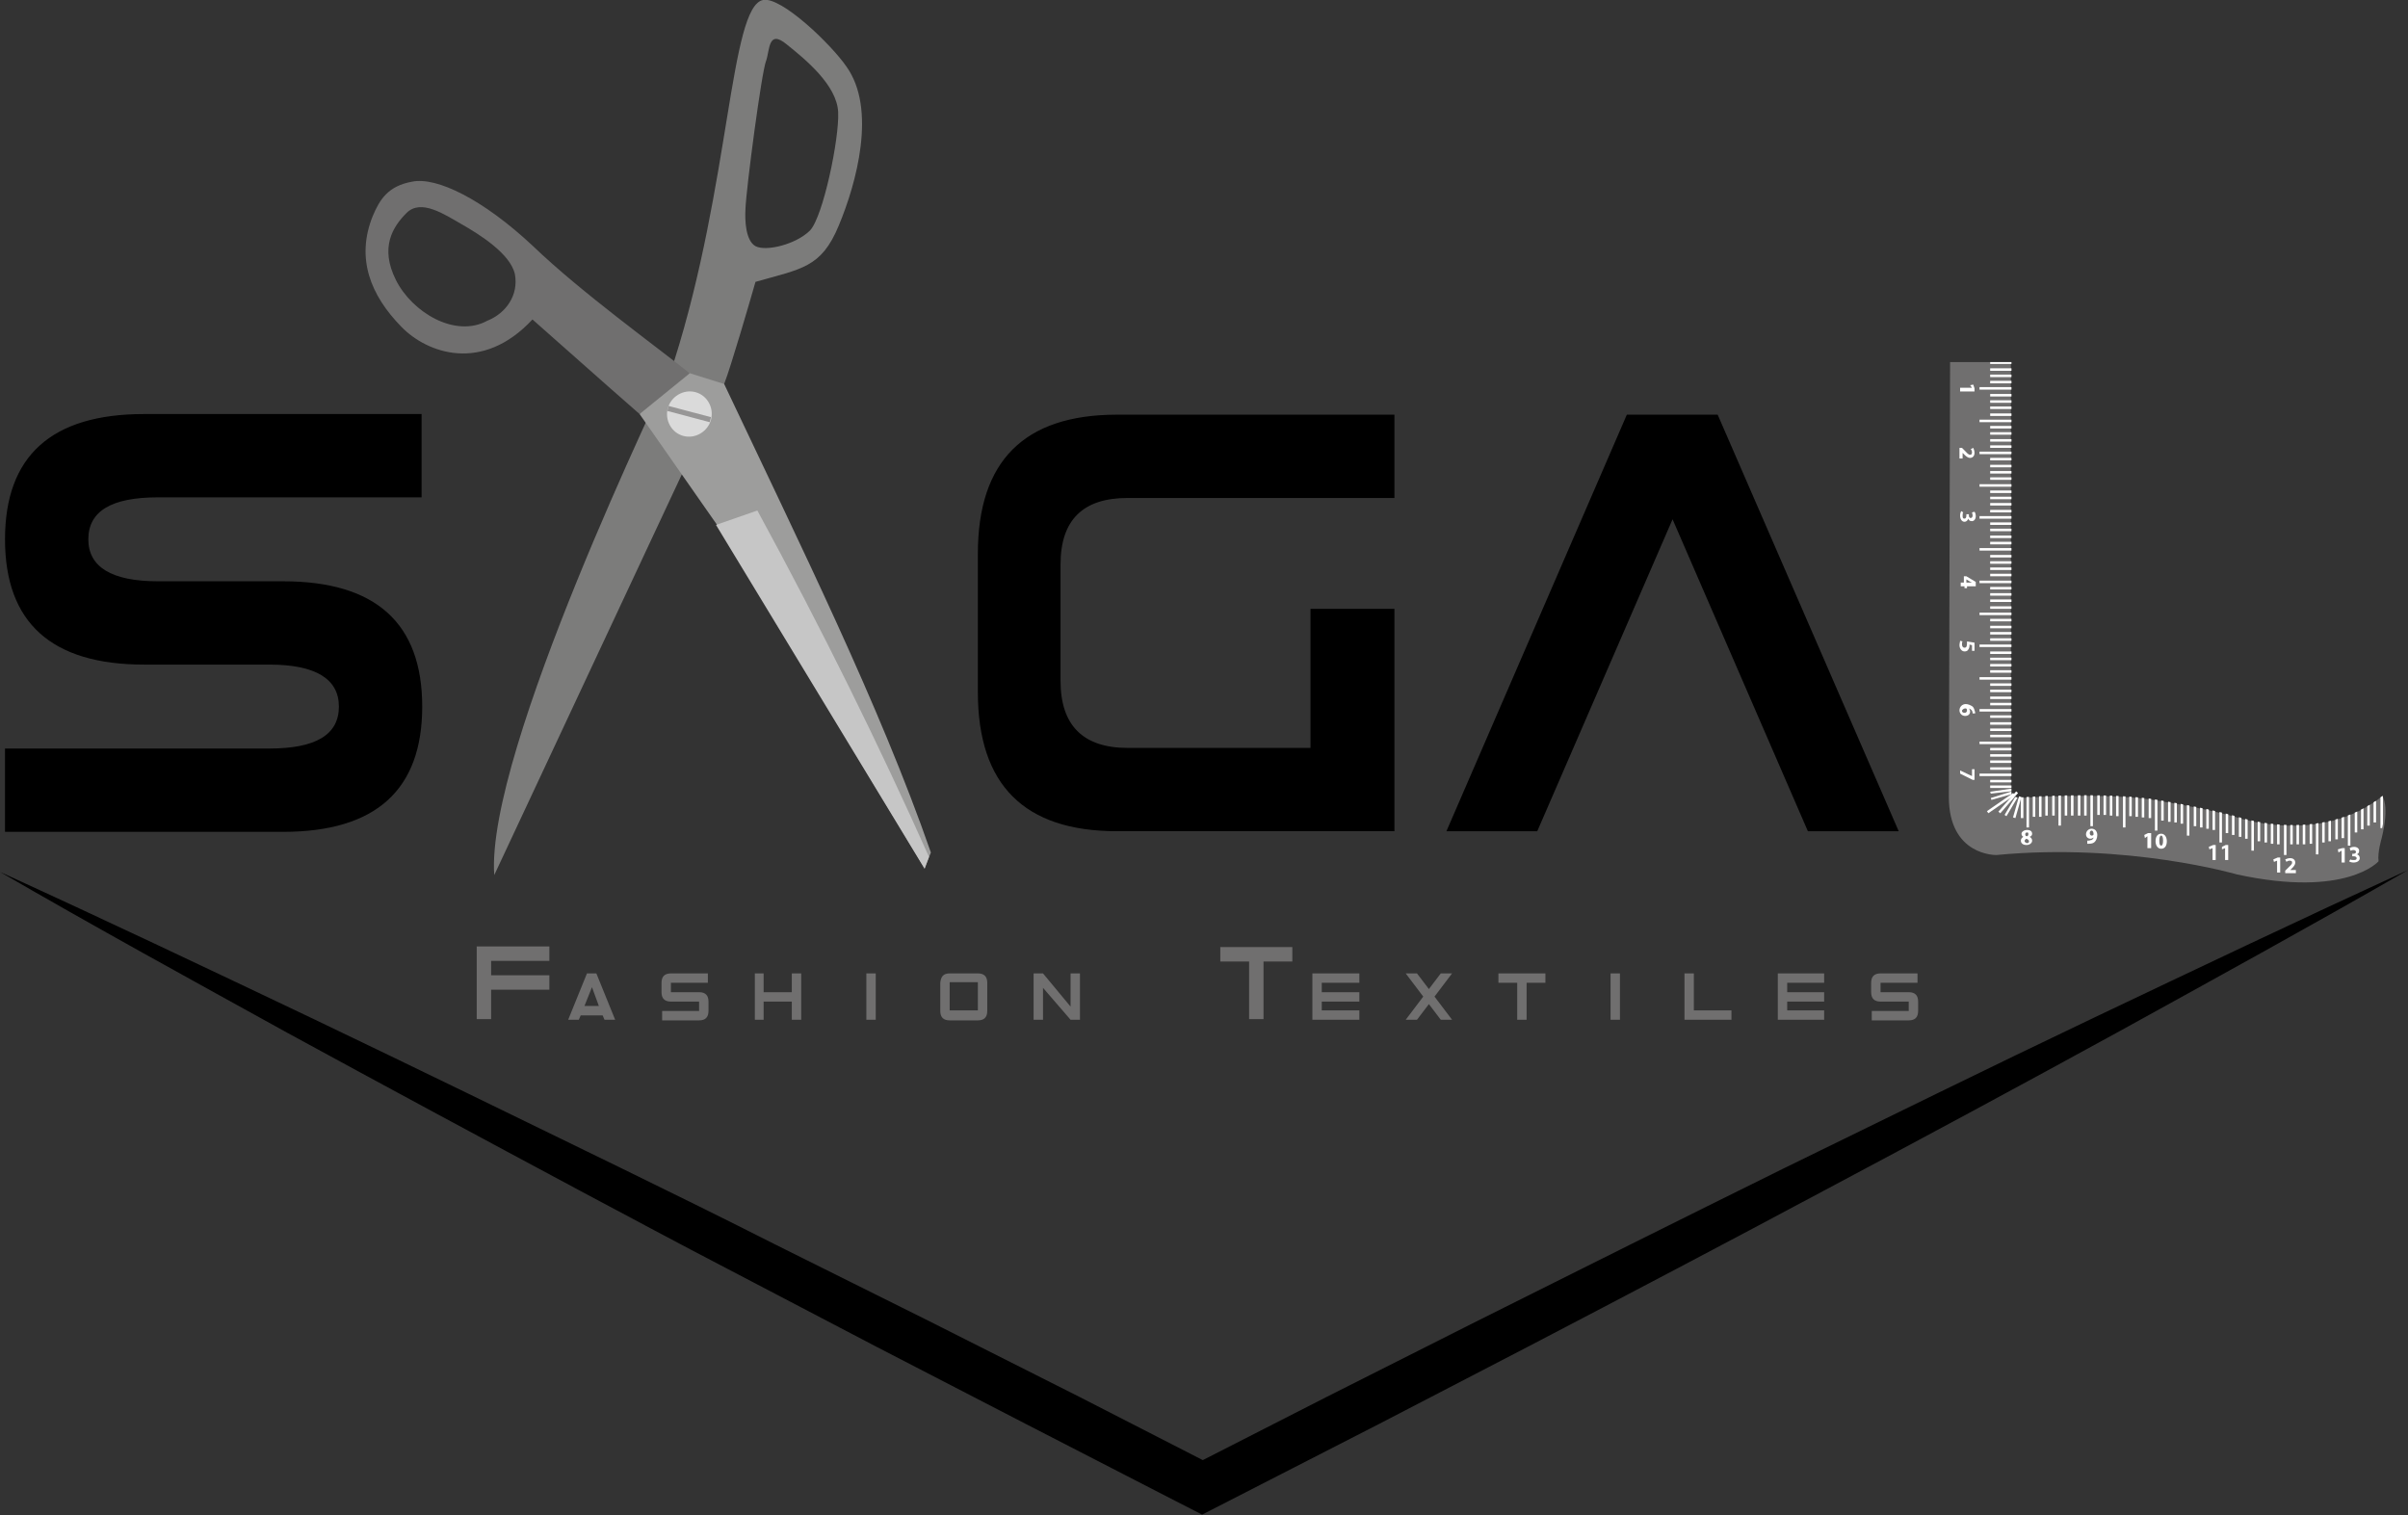 <svg version="1.1" id="Livello_1" xmlns="http://www.w3.org/2000/svg" xmlns:xlink="http://www.w3.org/1999/xlink" x="0" y="0" viewBox="0 0 384.4 241.9" style="enable-background:new 0 0 384.4 241.9" xml:space="preserve"><rect x="0" y="0" width="384.4" height="241.9" fill="#333333" stroke="none"/><style>.st6{fill:#706f6f}.st7{clip-path:url(#SVGID_2_)}.st7,.st8{fill:#fff}</style><path d="M23 106.1C8.2 106.1.8 99.4.8 86.1s7.4-20 22.2-20h44.3v13.3H25.2c-7.4 0-11.1 2.2-11.1 6.7 0 4.4 3.7 6.7 11.1 6.7h20c14.8 0 22.2 6.7 22.2 20s-7.4 20-22.2 20H.8v-13.3H43c7.4 0 11.1-2.2 11.1-6.7 0-4.4-3.7-6.7-11.1-6.7H23zM222.6 97.2v35.5h-44.3c-14.8 0-22.2-7.4-22.2-22.2V88.4c0-14.8 7.4-22.2 22.2-22.2h44.3v13.3H180c-7.1 0-10.7 3.5-10.7 10.6v18.6c0 7.1 3.6 10.7 10.7 10.7h29.2V97.2h13.4zM288.6 132.7 267 82.9l-21.6 49.8h-14.5l28.8-66.5h14.5l28.9 66.5z"/><path d="M121.8 0c-5.3 1.1-5.2 29.3-14.2 57.7-1.6 3.7-30.1 62.3-28.7 82l36.7-78.4c1.1-2.8 4.2-13.5 5-16.3 7.3-2.1 10.5-2.2 13.3-9 2.8-6.7 6.1-18.6 1.2-25.4C132.7 7.1 124.7-.6 121.8 0m3.8 7.1c3 2.4 8 6.5 8.2 10.8.2 4.2-2.4 16.7-4.5 18.9-2.2 2.2-7 3.4-8.7 2.5-1.6-.9-1.7-4.2-1.6-5.9.1-3.2 2.6-22.1 3.3-23.7.6-1.7.3-5.1 3.3-2.6" style="fill-rule:evenodd;clip-rule:evenodd;fill:#7c7c7b"/><path d="m102.1 66.1 12.3 17.6 33.2 54.9 1-2.5c-8.2-23.6-21-49.4-33-74.8l-9.6-3-3.9 7.8z" style="fill-rule:evenodd;clip-rule:evenodd;fill:#9d9d9c"/><path d="m147.6 138.7.7-1.9c-7.9-17.7-17-36.2-27.4-55.3l-6.6 2.3 33.3 54.9z" style="fill-rule:evenodd;clip-rule:evenodd;fill:#c6c6c6"/><path d="M59.5 34.5c-2.7 6.7-.4 12.6 4.6 17.7C68.2 56.4 77 59.6 85 51c4.9 4.3 10 8.9 17.1 15.1 0 0 4.3-3.5 8-6.5-5.2-4.2-17.3-12.9-25-20.3-8-7.5-15.4-11.1-19.3-10.3-3.9.7-5.2 2.9-6.3 5.5m14.2 1.3c2.8 1.6 7.8 4.7 8.5 8 .6 3.3-1.4 6.2-4.4 7.4-5.1 2.8-12-1.3-14.6-6.5-2.6-5.2-.5-8.5 1.7-10.7 2.3-2.3 6 .2 8.8 1.8" style="fill-rule:evenodd;clip-rule:evenodd;fill:#706f6f"/><path d="M106.6 65.2c.5-1.9 2.5-3.1 4.4-2.6 1.9.5 3 2.5 2.5 4.4-.5 1.9-2.5 3.1-4.4 2.6-1.9-.5-3-2.5-2.5-4.4" style="fill-rule:evenodd;clip-rule:evenodd;fill:#dadada"/><path d="M106.6 65.2c0-.1.1-.3.1-.4l6.8 1.8c0 .1-.1.3-.1.4 0 .1-.1.3-.1.4l-6.8-1.8c.1-.1.1-.3.1-.4" style="fill-rule:evenodd;clip-rule:evenodd;fill:#979696"/><path class="st6" d="M311.3 57.8h9.7v68.7s-.2 1 1.5.9c0 0 11.9-.9 20.6.2 0 0 8 1.2 13.7 2.8 0 0 13.4 4.8 23.5-3.3 0 0 1.2 1.4-.1 6.7 0 0-.7 2.3-.5 3.7 0 0-5.1 5.9-22.6 2.1 0 0-17.5-5.1-38.4-3.1 0 0-7.6.2-7.6-9.3l.2-69.4z"/><defs><path id="SVGID_1_" d="M311.3 57.8v69.3c0 9.5 7.6 9.3 7.6 9.3 20.9-2 38.4 3.1 38.4 3.1 17.5 3.9 22.6-2.1 22.6-2.1-.7-2.1.1-4 .1-4 1.3-5.3.4-6.4.4-6.4-10.1 8.1-23.5 3.3-23.5 3.3-5.7-1.6-13.7-2.8-13.7-2.8-8.7-1.1-20.6-.2-20.6-.2-1.7.1-1.5-.9-1.5-.9V57.8h-9.8z"/></defs><clipPath id="SVGID_2_"><use xlink:href="#SVGID_1_" style="overflow:visible"/></clipPath><path class="st7" d="M317.7 57.7h3.4v.4h-3.4zM317.7 58.8h3.4v.4h-3.4zM317.7 59.8h3.4v.4h-3.4zM317.7 60.8h3.4v.4h-3.4zM316 61.8h5.1v.4H316zM317.7 62.9h3.4v.4h-3.4zM317.7 63.9h3.4v.4h-3.4zM317.7 64.9h3.4v.4h-3.4zM317.7 66h3.4v.4h-3.4zM316 67h5.1v.4H316zM317.7 68h3.4v.4h-3.4zM317.7 69h3.4v.4h-3.4zM317.7 70.1h3.4v.4h-3.4zM317.7 71.1h3.4v.4h-3.4zM316 72.1h5.1v.4H316zM317.7 73.1h3.4v.4h-3.4zM317.7 74.2h3.4v.4h-3.4zM317.7 75.2h3.4v.4h-3.4zM317.7 76.2h3.4v.4h-3.4zM316 77.3h5.1v.4H316zM317.7 78.3h3.4v.4h-3.4zM317.7 79.3h3.4v.4h-3.4zM317.7 80.3h3.4v.4h-3.4zM317.7 81.4h3.4v.4h-3.4zM316 82.4h5.1v.4H316zM317.7 83.4h3.4v.4h-3.4zM317.7 84.4h3.4v.4h-3.4zM317.7 85.5h3.4v.4h-3.4zM317.7 86.5h3.4v.4h-3.4zM316 87.5h5.1v.4H316zM317.7 88.6h3.4v.4h-3.4zM317.7 89.6h3.4v.4h-3.4zM317.7 90.6h3.4v.4h-3.4zM317.7 91.6h3.4v.4h-3.4zM316 92.7h5.1v.4H316zM317.7 93.7h3.4v.4h-3.4zM317.7 94.7h3.4v.4h-3.4zM317.7 95.7h3.4v.4h-3.4zM317.7 96.8h3.4v.4h-3.4zM316 97.8h5.1v.4H316zM317.7 98.8h3.4v.4h-3.4zM317.7 99.9h3.4v.4h-3.4zM317.7 100.9h3.4v.4h-3.4zM317.7 101.9h3.4v.4h-3.4zM316 102.9h5.1v.4H316zM317.7 104h3.4v.4h-3.4zM317.7 105h3.4v.4h-3.4zM317.7 106h3.4v.4h-3.4zM317.7 107h3.4v.4h-3.4zM316 108.1h5.1v.4H316zM317.7 109.1h3.4v.4h-3.4zM317.7 110.1h3.4v.4h-3.4zM317.7 111.2h3.4v.4h-3.4zM317.7 112.2h3.4v.4h-3.4zM316 113.2h5.1v.4H316zM317.7 114.2h3.4v.4h-3.4zM317.7 115.3h3.4v.4h-3.4zM317.7 116.3h3.4v.4h-3.4zM317.7 117.3h3.4v.4h-3.4zM316 118.4h5.1v.4H316zM317.7 119.4h3.4v.4h-3.4zM317.7 120.4h3.4v.4h-3.4zM317.7 121.4h3.4v.4h-3.4zM317.7 122.5h3.4v.4h-3.4zM316 123.5h5.1v.4H316zM317.7 124.5h3.4v.4h-3.4zM317.7 125.4h3.4v.4h-3.4zM380 127.1h.4v5.1h-.4zM378.9 127.9h.4v3.4h-.4zM377.9 128.4h.4v3.4h-.4zM376.9 129h.4v3.4h-.4zM375.9 129.5h.4v3.4h-.4zM374.8 129.9h.4v5.1h-.4zM373.8 130.4h.4v3.4h-.4zM372.8 130.6h.4v3.4h-.4zM371.7 130.9h.4v3.4h-.4zM370.7 131.1h.4v3.4h-.4zM369.7 131.3h.4v5.1h-.4zM368.7 131.3h.4v3.4h-.4zM367.6 131.4h.4v3.4h-.4zM366.6 131.4h.4v3.4h-.4zM365.6 131.4h.4v3.4h-.4zM364.6 131.4h.4v5.1h-.4zM363.5 131.4h.4v3.4h-.4zM362.5 131.3h.4v3.4h-.4zM361.5 131.1h.4v3.4h-.4zM360.4 130.9h.4v3.4h-.4zM359.4 130.7h.4v5.1h-.4zM358.4 130.5h.4v3.4h-.4zM357.4 130.2h.4v3.4h-.4zM356.3 129.9h.4v3.4h-.4zM355.3 129.6h.4v3.4h-.4zM354.3 129.4h.4v5.1h-.4zM353.2 129.1h.4v3.4h-.4zM352.2 128.9h.4v3.4h-.4zM351.2 128.7h.4v3.4h-.4zM350.2 128.5h.4v3.4h-.4zM349.1 128.3h.4v5.1h-.4zM348.1 128.1h.4v3.4h-.4zM347.1 127.9h.4v3.4h-.4zM346.1 127.8h.4v3.4h-.4zM345 127.6h.4v3.4h-.4zM344 127.5h.4v5.1h-.4zM343 127.2h.4v3.4h-.4zM341.9 127.1h.4v3.4h-.4zM340.9 127h.4v3.4h-.4zM339.9 126.9h.4v3.4h-.4zM338.9 127h.4v5.1h-.4zM337.8 126.9h.4v3.4h-.4zM336.8 126.8h.4v3.4h-.4zM335.8 126.7h.4v3.4h-.4zM334.8 126.7h.4v3.4h-.4zM333.7 126.8h.4v5.1h-.4zM332.7 126.8h.4v3.4h-.4zM331.7 126.8h.4v3.4h-.4zM330.6 126.8h.4v3.4h-.4zM329.6 126.8h.4v3.4h-.4zM328.6 126.7h.4v5.1h-.4zM327.6 126.8h.4v3.4h-.4zM326.5 126.8h.4v3.4h-.4zM325.5 127h.4v3.4h-.4zM324.5 127h.4v3.4h-.4zM323.5 127h.4v5.1h-.4zM322.6 127.2h.4v3.4h-.4zM320.3 130.3l-.3-.2 1.9-3.2.3.2z"/><path transform="rotate(-34.694 319.393 128.138)" class="st7" d="M316.8 128h5.1v.4h-5.1z"/><path transform="rotate(-48.799 320.555 128.063)" class="st7" d="M318.4 127.9h4.3v.4h-4.3z"/><path class="st7" d="m317.8 126.7-.1-.3 3.4-.5.1.4zM317.9 127.7l-.1-.3 3.5-1.1.1.4z"/><path transform="rotate(-74.121 321.963 128.84)" class="st7" d="M320.2 128.7h3.5v.4h-3.5z"/><path class="st8" d="m314.8 61.9-.3-.4.5-.1.2.6v.5h-2.3v-.6zM312.9 71.5h.3l.3.3c.5.5.7.8 1 .8.2 0 .3-.1.3-.4 0-.2-.1-.4-.2-.5l.4-.2c.1.2.2.5.2.8 0 .5-.3.8-.7.8-.4 0-.7-.3-1-.6l-.2-.2v.9h-.5v-1.7zM313.4 81.8c-.1.1-.1.3-.1.6s.1.4.3.4c.2 0 .3-.2.3-.5v-.2h.4v.2c0 .2.1.4.3.4.1 0 .3-.1.3-.4 0-.2-.1-.4-.1-.5l.4-.1c.1.1.2.4.2.7 0 .5-.3.8-.6.8s-.5-.1-.6-.4c-.1.3-.3.5-.6.5-.4 0-.7-.4-.7-1 0-.3.1-.6.2-.7l.3.2zM312.9 93h.6v-1h.4l1.5.9v.7H314v.3h-.4v-.3h-.6V93zm1 0h.9c-.2-.1-.3-.1-.4-.2l-.5-.3v.5zM314.8 103.9v-.9l-.4-.1v.2c0 .2-.1.5-.2.6-.1.2-.3.3-.6.3-.4 0-.8-.4-.8-1 0-.3.1-.5.1-.7l.4.1c-.1.1-.1.3-.1.5s.1.5.4.5c.3 0 .4-.2.4-.7v-.3l1.2.2v1.3h-.4zM314.9 114.1v-.2c0-.5-.3-.7-.6-.8.1.1.2.3.2.5 0 .4-.3.7-.8.7s-.9-.4-.9-.9c0-.6.5-1 1-1 .4 0 .8.2 1.1.4.2.2.3.5.4.9v.2h-.4zm-1.7-.6c0 .2.2.3.4.3s.4-.1.4-.4c0-.2-.1-.3-.2-.3h-.1c-.2 0-.5.2-.5.4zM315.2 124.5h-.3l-2-1v-.5l1.9.9v-1.1h.4zM323.6 132.5c.6 0 .8.3.8.6 0 .2-.1.4-.4.5.2.1.4.3.4.6 0 .4-.4.7-.9.7-.6 0-.9-.3-.9-.7 0-.3.2-.5.4-.6-.2-.1-.3-.3-.3-.5 0-.3.4-.6.9-.6zm0 2.1c.2 0 .3-.1.3-.3 0-.2-.2-.3-.4-.4-.2.1-.3.2-.3.4 0 .1.2.3.4.3zm0-1.7c-.2 0-.3.1-.3.3 0 .2.1.3.3.3.1 0 .2-.2.2-.3 0-.2 0-.3-.2-.3zM333.2 134.2h.2c.2 0 .3-.1.5-.1.2-.1.3-.3.3-.4-.1.1-.3.2-.5.2-.4 0-.7-.3-.7-.7 0-.5.4-.9.9-.9.6 0 .9.5.9 1s-.2.9-.4 1.1c-.2.2-.5.3-.9.3h-.3v-.5zm.7-1.6c-.2 0-.3.2-.3.4s.1.4.3.4c.2 0 .3-.1.3-.2v-.1c0-.2-.1-.5-.3-.5zM342.8 133.5l-.4.3-.1-.5.6-.3h.5v2.4h-.6zM345 135.5c-.6 0-.9-.6-.9-1.2 0-.7.3-1.2.9-1.2.6 0 .9.6.9 1.2 0 .7-.3 1.2-.9 1.2zm0-.5c.2 0 .3-.3.3-.8s-.1-.8-.3-.8c-.2 0-.3.3-.3.8 0 .6.1.8.3.8zM353.2 135.4l-.5.2-.1-.4.7-.3h.4v2.4h-.5zM355.2 135.4l-.5.2v-.4l.6-.3h.4v2.4h-.5zM363.5 137.4l-.5.2-.1-.4.7-.3h.4v2.4h-.5zM364.8 139.3v-.3l.3-.3c.5-.5.8-.7.8-1 0-.2-.1-.3-.4-.3-.2 0-.4.1-.5.2l-.2-.4c.2-.1.5-.2.8-.2.5 0 .8.3.8.7 0 .4-.3.7-.6 1l-.2.2h.9v.5h-1.7zM373.8 135.8l-.5.3-.1-.5.7-.2h.4v2.3h-.5zM375.2 137.2c.1.1.3.1.6.1s.4-.1.4-.3c0-.2-.2-.3-.5-.3h-.2v-.4h.2c.2 0 .4-.1.4-.3 0-.1-.1-.3-.4-.3-.2 0-.4.1-.5.1l-.1-.4c.1-.1.4-.2.7-.2.5 0 .8.3.8.6s-.1.5-.4.6c.3 0 .5.3.5.6 0 .4-.4.7-1 .7-.3 0-.6-.1-.7-.2l.2-.3z"/><path d="M0 139.2c16.9 7.7 33.5 15.6 50.1 23.5 16.5 7.9 32.9 15.9 49.3 23.9 8.2 4 16.3 8 24.4 12.1 8.1 4 16.2 8.1 24.3 12.1l24.2 12.2 24 12.3h-8.6l24.1-12.3 24.2-12.2c16.2-8.1 32.4-16.2 48.8-24.3 16.4-8 32.8-16.1 49.4-24 16.6-7.9 33.2-15.8 50.2-23.6-15.1 8.7-30.6 17.2-46 25.7-15.5 8.5-31.1 16.9-46.9 25.3-15.7 8.4-31.5 16.7-47.4 25l-23.9 12.4-24 12.3-4.3 2.2-4.3-2.2-23.9-12.3-23.8-12.3c-7.9-4.1-15.8-8.3-23.7-12.4-7.9-4.1-15.7-8.3-23.6-12.5-15.7-8.4-31.3-16.8-46.7-25.2-15.4-8.5-30.9-17-45.9-25.7"/><path class="st6" d="M76.1 151.1h11.6v2.3h-9.3v2.3h9.3v2.3h-9.3v4.7h-2.3zM92.7 162.1l-.3.7h-1.7l3-7.4h1.5l3 7.4h-1.7l-.3-.7h-3.5zm2.9-1.5-1.1-3-1.2 3h2.3zM113 156.9h-5.9v1.5h4.5c1 0 1.5.5 1.5 1.5v1.5c0 1-.5 1.5-1.5 1.5h-5.9v-1.5h5.9v-1.5h-4.5c-1 0-1.5-.5-1.5-1.5v-1.5c0-1 .5-1.5 1.5-1.5h5.9v1.5zM121.9 155.4v3h4.5v-3h1.5v7.4h-1.5v-2.9h-4.5v2.9h-1.4v-7.4zM138.3 155.4h1.5v7.4h-1.5zM151.6 155.4h4.5c1 0 1.5.5 1.5 1.5v4.5c0 1-.5 1.5-1.5 1.5h-4.5c-1 0-1.5-.5-1.5-1.5v-4.5c.1-1 .5-1.5 1.5-1.5m0 5.9h4.5v-4.5h-4.5v4.5zM165 162.8v-7.4h1.5l4.4 5.3v-5.3h1.5v7.4h-1.5l-4.4-5.1v5.1zM194.8 151.2h11.5v2.3h-4.6v9.2h-2.3v-9.2h-4.6zM211 159.9v1.4h6v1.5h-7.5v-7.4h7.5v1.5h-6v1.5h6v1.5zM227.2 159.1l-2.8-3.7h1.8l1.9 2.5 1.9-2.5h1.8l-2.8 3.7 2.8 3.7H230l-1.9-2.5-1.9 2.5h-1.8zM239.2 155.4h7.5v1.5h-3v5.9h-1.5v-5.9h-3zM257.1 155.4h1.5v7.4h-1.5zM276.4 162.8h-7.5v-7.4h1.5v5.9h6zM285.3 159.9v1.4h5.9v1.5h-7.4v-7.4h7.4v1.5h-5.9v1.5h5.9v1.5zM306.1 156.9h-5.9v1.5h4.5c1 0 1.5.5 1.5 1.5v1.5c0 1-.5 1.5-1.5 1.5h-5.9v-1.5h5.9v-1.5h-4.5c-1 0-1.5-.5-1.5-1.5v-1.5c0-1 .5-1.5 1.5-1.5h5.9v1.5z"/></svg>